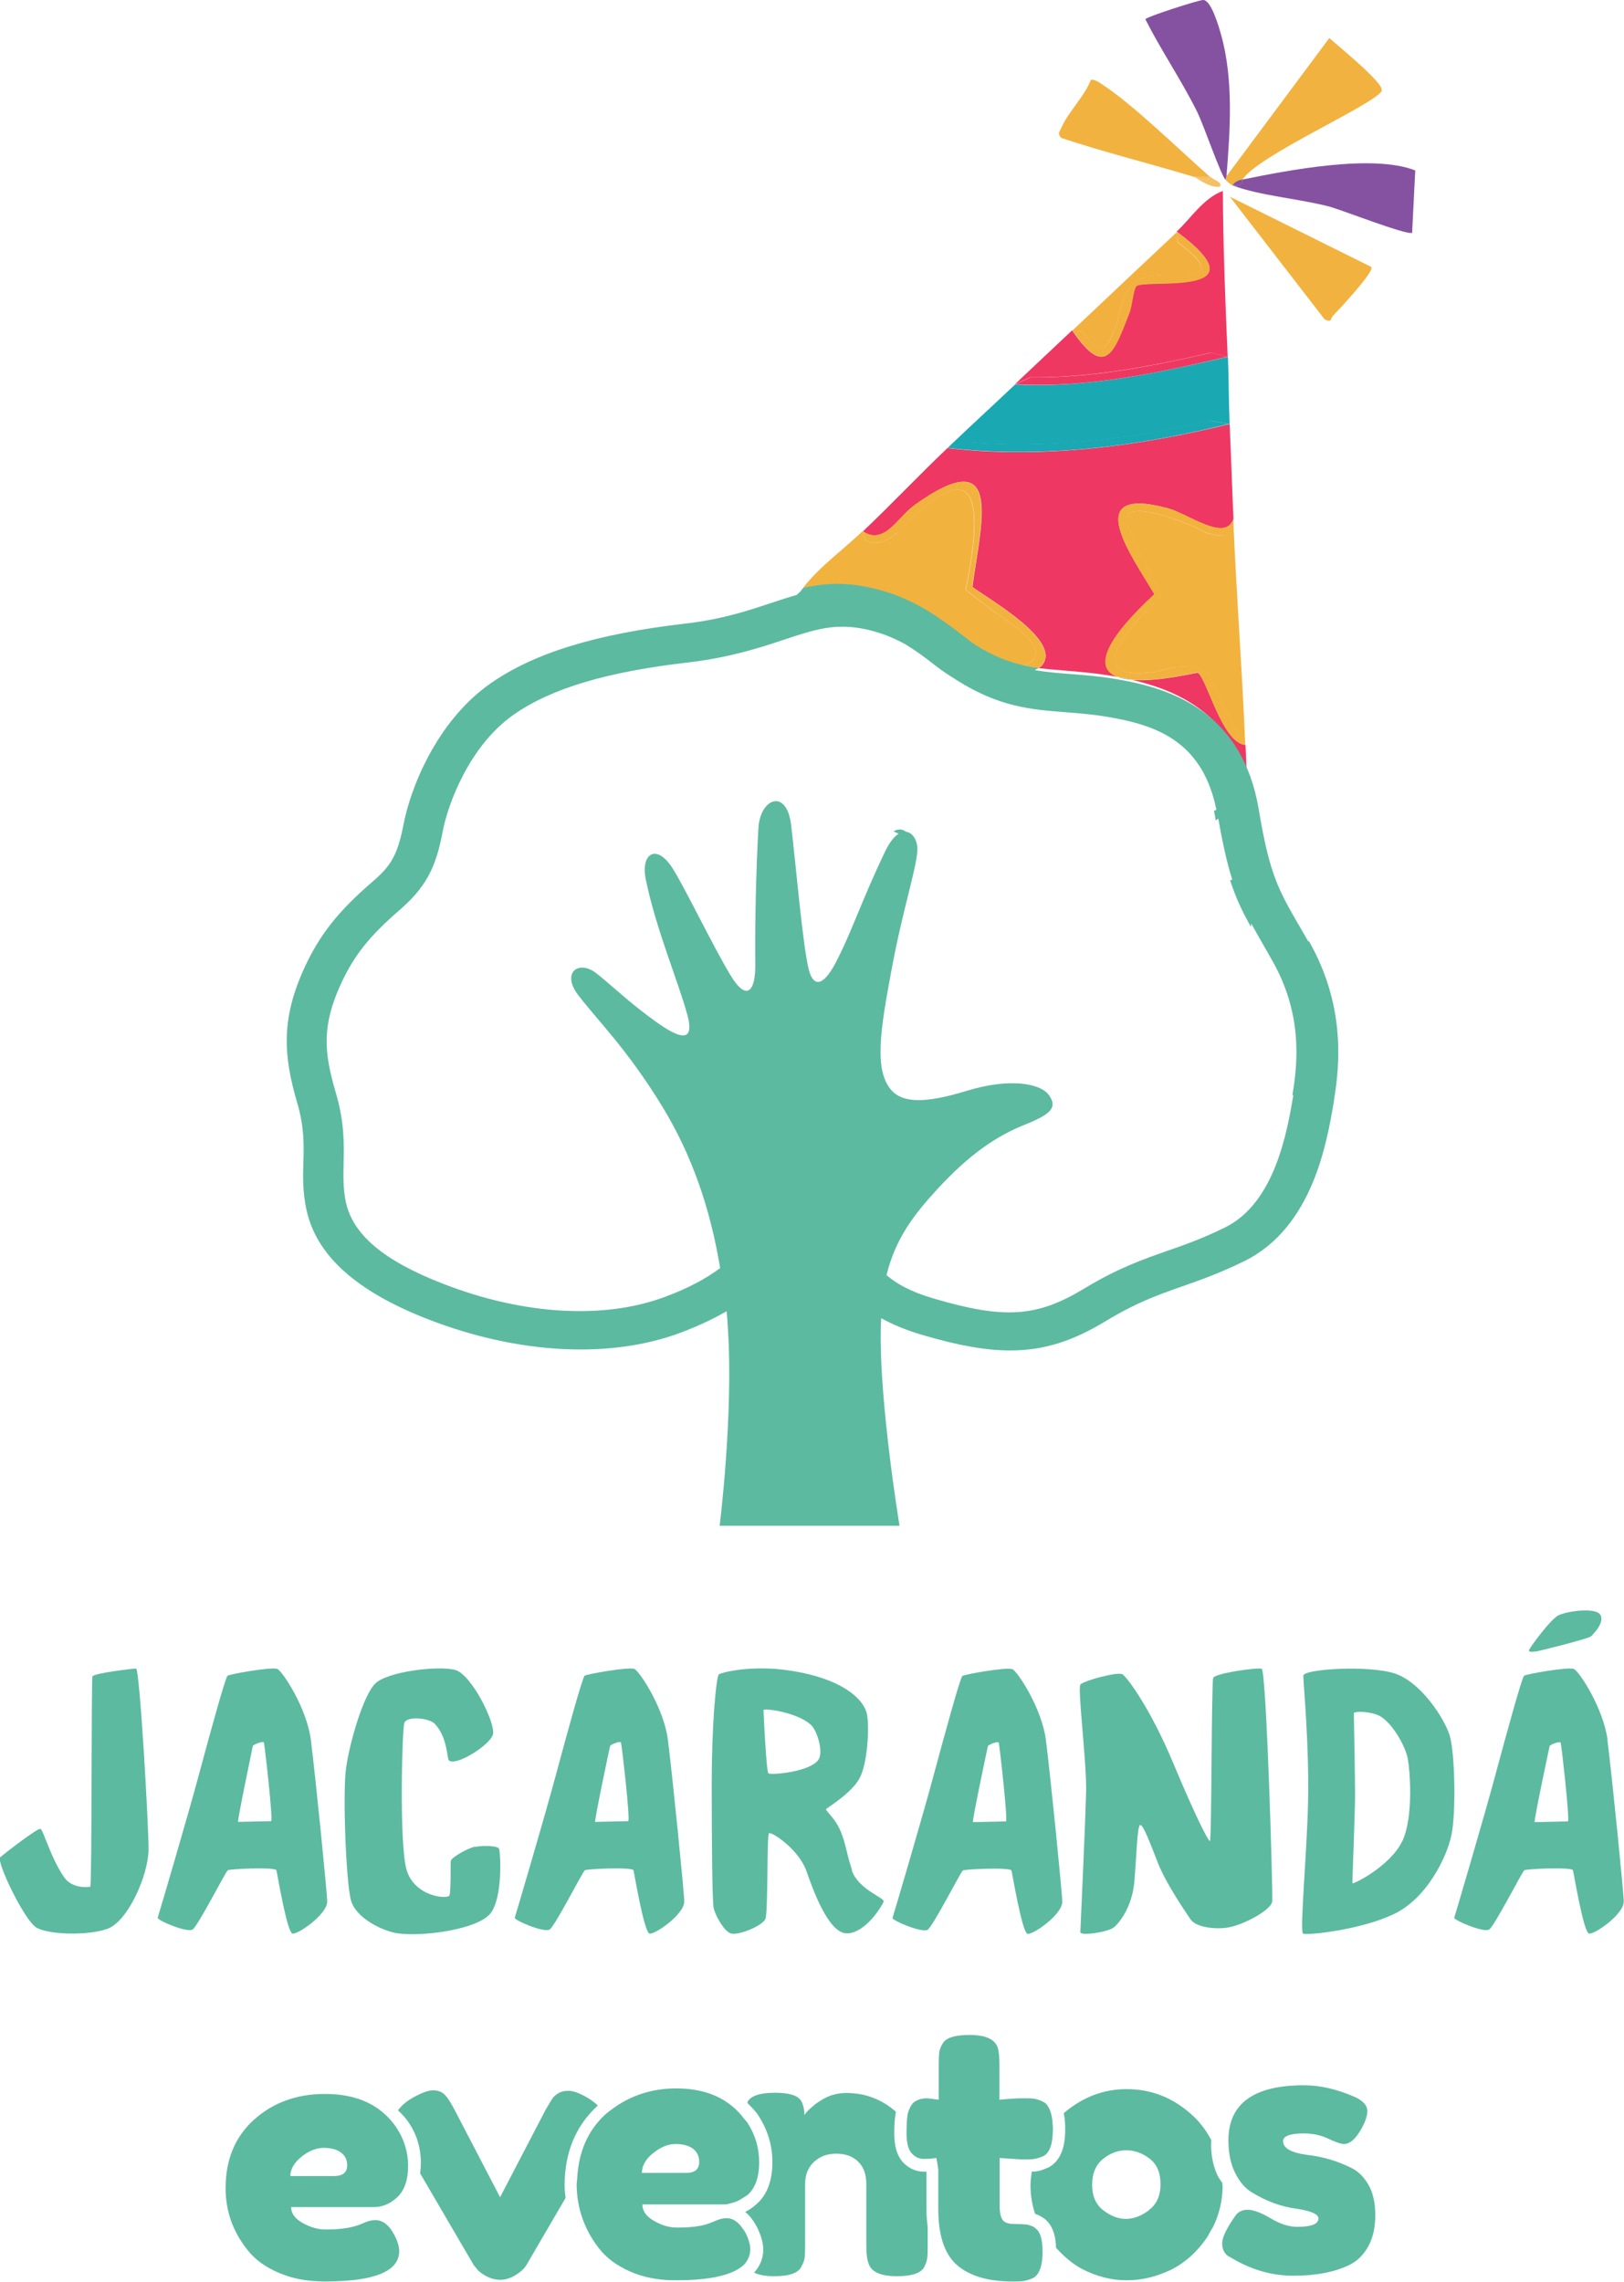 <?xml version="1.0" encoding="UTF-8"?> <svg xmlns="http://www.w3.org/2000/svg" id="Layer_1" data-name="Layer 1" viewBox="0 0 67.45 94.77"><defs><style> .cls-1 { fill: #1aa8b3; } .cls-2 { fill: #ee3762; } .cls-3 { fill: #f2b13f; } .cls-4 { fill: #8552a1; } .cls-5 { fill: #f2b23e; } .cls-6 { fill: #ee3862; } .cls-7 { fill: #f2b23f; } .cls-8 { fill: #f4c063; } .cls-9 { fill: #5cbaa1; } </style></defs><path class="cls-9" d="M5.66,69.3c-.1,0-1.77.19-1.82.33-.05.14-.02,8.7-.09,8.73-.07.03-.75.09-1.08-.38-.57-.82-.87-1.98-.99-2.02-.12-.04-1.49,1.02-1.67,1.18-.18.16,1,2.62,1.5,2.92.49.29,2.07.35,2.93.06.87-.29,1.73-2.25,1.73-3.32s-.37-7.52-.52-7.5"></path><path class="cls-9" d="M11.52,69.32c-.23-.1-1.97.21-2.07.28-.09.07-.74,2.44-1.2,4.15-.46,1.72-1.64,5.71-1.7,5.9-.03.11,1.23.64,1.45.49.22-.14,1.37-2.4,1.46-2.46.09-.06,1.99-.14,2.02,0,.04.15.44,2.59.67,2.63.23.04,1.44-.8,1.44-1.33,0-.33-.49-5.23-.68-6.72-.17-1.32-1.17-2.84-1.4-2.95M11.26,75.64c-.1,0-1.31.03-1.37.03-.05,0,.6-3.09.61-3.15.02-.06.43-.22.46-.15.03.07.39,3.27.3,3.27"></path><path class="cls-9" d="M42.04,69.33c-.23-.1-1.97.21-2.07.28-.09.07-.74,2.44-1.2,4.15-.46,1.72-1.64,5.71-1.7,5.9-.03.1,1.23.64,1.46.49.22-.14,1.37-2.4,1.46-2.46.09-.06,1.98-.14,2.02,0,.04.15.44,2.59.67,2.63.23.04,1.44-.8,1.44-1.33,0-.33-.49-5.23-.68-6.72-.17-1.32-1.17-2.84-1.4-2.95M41.78,75.65c-.1,0-1.31.03-1.37.03-.05,0,.6-3.08.62-3.15.01-.07.42-.22.45-.15.03.07.39,3.27.3,3.27"></path><path class="cls-9" d="M66.77,72.27c-.18-1.32-1.17-2.84-1.4-2.95-.23-.1-1.97.21-2.07.28-.09.07-.74,2.44-1.2,4.15-.46,1.72-1.64,5.71-1.7,5.9-.03.1,1.23.64,1.45.49.22-.14,1.37-2.4,1.46-2.46.09-.06,1.99-.14,2.02,0,.04.15.44,2.59.67,2.63.23.04,1.44-.8,1.44-1.33,0-.33-.49-5.23-.68-6.72M65.11,75.65c-.1,0-1.31.03-1.37.03-.05,0,.6-3.08.62-3.15.01-.07.42-.22.46-.15.03.07.39,3.27.3,3.27"></path><path class="cls-9" d="M26.35,69.32c-.23-.1-1.97.21-2.07.28-.09.07-.74,2.44-1.2,4.15-.46,1.72-1.64,5.71-1.7,5.9-.03.11,1.23.64,1.45.49.22-.14,1.37-2.4,1.46-2.46.09-.06,1.98-.14,2.02,0,.04.15.44,2.59.67,2.63.23.04,1.44-.8,1.44-1.33,0-.33-.49-5.23-.68-6.72-.17-1.32-1.17-2.84-1.4-2.95M26.09,75.64c-.1,0-1.31.03-1.37.03-.05,0,.6-3.09.62-3.15.01-.06.42-.22.45-.15.03.07.4,3.27.3,3.27"></path><path class="cls-9" d="M19.73,76.7c-.28.05-1,.45-1.01.6-.01.14.01,1.24-.05,1.42-.06.18-1.5.07-1.8-1.12-.29-1.18-.17-5.71-.08-6.03.09-.31,1.02-.22,1.26.02.54.56.51,1.43.59,1.52.26.28,1.69-.61,1.83-1.06.14-.44-.88-2.5-1.56-2.69-.68-.19-2.83.06-3.33.57-.5.5-1.07,2.48-1.21,3.53s0,4.75.21,5.48c.21.73,1.31,1.27,1.94,1.36,1.06.15,3.34-.17,3.85-.83.53-.67.41-2.55.36-2.68-.05-.13-.63-.15-1.01-.08"></path><path class="cls-9" d="M35.39,77.68c-.27-.8-.28-1.34-.64-1.94-.2-.33-.47-.55-.44-.6.03-.05,1.05-.65,1.39-1.28.34-.63.42-2.19.3-2.7-.15-.6-1.02-1.45-3.23-1.78-1.6-.24-2.9.1-2.93.18-.12.35-.28,2.22-.28,4.51s.02,4.9.08,5.18c.06.27.4.93.7,1.05.31.11,1.33-.31,1.45-.6.12-.29.05-3.5.15-3.56.11-.06,1.23.65,1.56,1.59.23.65.89,2.57,1.67,2.57s1.48-1.16,1.53-1.32c.05-.16-1.04-.49-1.32-1.29M34.01,73.06c-.31.54-2.03.68-2.1.59-.08-.1-.19-2.36-.2-2.62,0-.1,1.43.09,1.98.62.26.25.5,1.1.32,1.41"></path><path class="cls-9" d="M50.39,69.68c-.08.18-.06,6.82-.14,6.79-.08-.03-.58-.99-1.53-3.26-.95-2.27-1.91-3.55-2.1-3.67-.19-.12-1.63.27-1.75.43-.12.16.27,3.28.24,4.45-.03,1.17-.2,4.98-.24,5.83,0,.17,1.13,0,1.38-.19.25-.19.76-.86.86-1.87.09-1.01.12-2.4.25-2.39.13.01.36.63.73,1.57.33.85,1.13,2.01,1.35,2.34.19.29.84.43,1.48.36.64-.07,1.89-.73,1.92-1.1.03-.37-.24-9.6-.44-9.66-.2-.06-1.92.19-2,.37"></path><path class="cls-9" d="M63.76,68.6c.2-.03,2.21-.54,2.31-.63.1-.08.6-.6.39-.91-.21-.31-1.39-.14-1.73.03-.34.17-1.14,1.28-1.22,1.43-.04.07.05.11.25.07"></path><path class="cls-9" d="M57.94,69.51c-1.07-.36-3.82-.19-3.81.09.02.53.24,2.89.2,5.12-.03,2.02-.36,5.51-.21,5.59.15.08,2.33-.14,3.73-.79,1.4-.64,2.24-2.38,2.43-3.29.2-.91.15-3.42-.07-4.15-.23-.73-1.2-2.21-2.27-2.57M58.24,76.47c-.5,1.05-2.06,1.81-2.07,1.75-.01-.06.11-2.87.11-3.68s-.04-2.74-.05-3.38c0-.08.52-.1.96.06.55.19,1.18,1.27,1.28,1.83.08.41.26,2.38-.23,3.43"></path><path class="cls-2" d="M49.74,27.94c-1.2.25-2.09.35-2.72.3,1.75.4,3.82,1.29,4.76,3.86-.02-.39-.03-.77-.05-1.16-.99-.07-1.64-2.9-2-3"></path><path class="cls-2" d="M37.97,20.99c3.81-2.74,2.74.86,2.42,3.39.71.53,3.71,2.22,2.9,3.24-.04.05-.09.09-.16.13.34.04.69.07,1.07.1.63.05,1.35.11,2.2.26-1-.4-.41-1.61,1.55-3.43-.91-1.54-3.13-4.56.55-3.57.85.23,2.4,1.43,2.73.44-.06-1.31-.1-2.63-.16-3.94-3.78.93-7.79,1.46-11.72,1-1.19,1.13-2.32,2.33-3.51,3.46.89.6,1.45-.59,2.13-1.07"></path><path class="cls-5" d="M36.06,24.41c1.8.38,2.92,1.25,3.73,1.88.25.2.47.36.67.49.78.49,1.42.73,2.06.87.82-.32.65-.91-.55-1.77-.64-.44-1.27-.9-1.87-1.39.96-4.59.01-5.38-2.85-2.36-.44.42-1.37.72-1.42-.07-.82.78-1.78,1.46-2.48,2.36.82-.18,1.67-.24,2.7-.02"></path><path class="cls-5" d="M37.26,22.13c2.86-3.02,3.81-2.23,2.85,2.36.6.49,1.22.95,1.86,1.39,1.19.86,1.37,1.45.55,1.77.2.04.4.08.6.1.06-.04.12-.08.16-.13.81-1.02-2.18-2.7-2.9-3.24.32-2.53,1.39-6.12-2.42-3.39-.68.49-1.24,1.68-2.13,1.07.05.79.98.49,1.42.07"></path><path class="cls-5" d="M50.09,22.13c-.4-.26-3.62-1.64-3.29-.38.42,1.02.9,2.01,1.43,2.98-2.53,2.46-2.59,3.52-.16,3.16.94-.29,1.65-.25,2.13.11.43,1.03.89,2,1.52,2.94-.13-3.13-.37-6.27-.5-9.39-.05.85-.4.77-1.14.58"></path><path class="cls-5" d="M48.5,21.11c-3.69-.99-1.46,2.03-.56,3.57-1.97,1.82-2.56,3.04-1.55,3.43.03,0,.06,0,.09.01.17.03.35.07.53.11.63.05,1.53-.04,2.72-.3.35.11,1.01,2.94,2,3.01-.63-.94-1.09-1.91-1.52-2.94-.48-.37-1.19-.41-2.13-.11-2.43.36-2.38-.7.16-3.16-.53-.97-1.01-1.97-1.43-2.98-.34-1.26,2.89.12,3.29.38.74.19,1.09.27,1.14-.58-.33.98-1.88-.21-2.73-.44"></path><path class="cls-1" d="M50.25,17.47l.82.14c-.04-.92-.03-1.86-.07-2.79-2.88.66-5.82,1.31-8.84,1.15-.93.88-1.88,1.75-2.81,2.64l.79-.24c3.41.28,6.82-.13,10.12-.89"></path><path class="cls-1" d="M51.07,17.61l-.82-.14c-3.29.76-6.7,1.17-10.12.89l-.79.24c3.94.46,7.95-.06,11.72-1"></path><path class="cls-6" d="M50.29,14.65l.7.17c-.1-2.29-.19-4.59-.2-6.89-.81.3-1.33,1.14-1.92,1.69,3.73,2.76-1.34,1.93-1.68,2.26-.12.11-.17.82-.29,1.12-.63,1.61-.98,2.77-2.37.72-.79.75-1.59,1.49-2.38,2.24l.64-.29c2.54.03,5.04-.46,7.49-1.02"></path><path class="cls-6" d="M51,14.82l-.7-.17c-2.45.56-4.94,1.06-7.49,1.02l-.64.29c3.01.17,5.96-.48,8.84-1.15"></path><path class="cls-3" d="M46.38,13.46c.44-1.91.74-2.1,2.82-2.04,1.01-.03.91-.48-.3-1.36l-.02-.42c-1.45,1.36-2.89,2.72-4.34,4.09l.42.03c.82,1.16.96.85,1.42-.3"></path><path class="cls-3" d="M46.91,13.01c.11-.29.17-1,.29-1.12.34-.32,5.41.5,1.68-2.26l.02.42c1.21.88,1.31,1.33.3,1.36-2.09-.05-2.38.13-2.82,2.04-.45,1.15-.6,1.46-1.42.3l-.42-.03c1.39,2.05,1.74.89,2.37-.72"></path><path class="cls-7" d="M57.38,3.76c.14-.28-1.83-1.87-2.17-2.18l-4.27,5.74-.03.16c.04.05.24.21.29.23.09-.15.22-.2.4-.24.58-.99,5.52-3.14,5.79-3.7"></path><path class="cls-4" d="M51.59,7.46c.04.19-.09.27-.4.24,1.08.42,2.81.56,4.02.88.52.14,3.22,1.2,3.44,1.09l.13-2.59c-1.77-.7-5.32,0-7.19.38"></path><path class="cls-4" d="M51.59,7.46c-.17.03-.3.09-.4.24.31.03.44-.04.4-.24"></path><path class="cls-4" d="M50.72,1.46c-.08-.29-.41-1.47-.75-1.46-.18,0-2.34.69-2.4.8.66,1.3,1.49,2.52,2.14,3.82.29.58.97,2.6,1.19,2.85l.04-.15c.15-1.89.3-4-.22-5.86"></path><path class="cls-7" d="M55.03,13.27c.31.14.21-.03.32-.14.26-.27,1.73-1.84,1.61-2.04l-5.88-2.92,3.94,5.1Z"></path><path class="cls-7" d="M49.56,7.34h.69c-1.28-1.12-3.14-2.96-4.48-3.84-.15-.1-.27-.19-.46-.19-.26.69-.96,1.36-1.23,2-.07.17-.18.23,0,.42,1.81.6,3.67,1.06,5.49,1.61"></path><path class="cls-8" d="M49.56,7.34c.16.05.69.49,1.11.41.1-.2-.23-.25-.42-.42,0,.2-.24.2-.69.01"></path><path class="cls-8" d="M50.25,7.33h-.69c.45.2.68.2.69,0"></path><path class="cls-9" d="M46.49,28.13s-.06-.01-.09-.02c.16.06.37.11.62.13-.18-.04-.36-.08-.53-.11"></path><path class="cls-9" d="M54.34,39.11c-.12-.21-.23-.4-.34-.59-.9-1.55-1.27-2.19-1.72-4.9-.67-3.99-3.53-4.97-5.62-5.36-.88-.17-1.62-.22-2.27-.27-.51-.04-.97-.08-1.42-.16.06-.03.12-.05.17-.08-.2-.03-.4-.06-.6-.11-.63-.14-1.27-.38-2.04-.86-.15-.1-.3-.22-.48-.36-.25-.19-.53-.41-.85-.63-.75-.53-1.72-1.11-3.1-1.4-1.03-.22-1.89-.16-2.7.02-.04.05-.09.1-.13.16l-.15.14c-.36.1-.71.22-1.08.34-.96.32-2.05.68-3.55.85-3.71.43-6.27,1.22-8.08,2.48-2.28,1.59-3.35,4.43-3.62,5.86-.25,1.3-.54,1.74-1.3,2.39-1.4,1.21-2.16,2.16-2.8,3.53-1.01,2.18-.88,3.71-.32,5.63.3,1.02.28,1.73.26,2.49-.02.6-.03,1.21.12,1.93.4,1.92,2.06,3.42,5.07,4.59,3.74,1.45,7.57,1.65,10.51.54.58-.22,1.24-.51,1.88-.88.02.23.04.46.05.69.24,3.57-.34,8.22-.34,8.22h7.47s-.83-5.03-.78-8.1c0-.18.01-.35.02-.52.45.25,1.01.49,1.69.69,1.45.43,2.62.65,3.67.65,1.42,0,2.62-.4,4-1.24,1.26-.76,2.12-1.06,3.11-1.41.77-.27,1.57-.55,2.61-1.06,2.84-1.4,3.43-4.93,3.72-6.63v-.03c.27-1.6.45-4.02-1.04-6.64ZM53.71,45.5v.03c-.25,1.44-.75,4.43-2.83,5.45-.95.47-1.7.73-2.42.98-.99.35-2.03.71-3.43,1.56-1.97,1.19-3.31,1.28-6.26.41-.96-.28-1.55-.62-1.95-.97.38-1.53,1.12-2.49,2.12-3.58,1.33-1.44,2.43-2.19,3.63-2.67,1.1-.44,1.35-.72,1-1.22-.35-.5-1.64-.73-3.43-.18-1.79.55-2.64.47-3.09,0-.77-.82-.49-2.53-.01-5.09.45-2.42,1.02-4.13,1.06-4.89.04-.74-.69-1.33-1.34.04-1.02,2.13-1.38,3.34-2.07,4.65-.53.99-.94.99-1.12.16-.24-1.08-.48-3.9-.71-5.9-.18-1.55-1.28-1.14-1.36.1-.1,1.78-.15,4-.13,5.68.01,1.1-.35,1.58-1.04.43-.71-1.18-1.8-3.45-2.36-4.37-.69-1.13-1.37-.68-1.15.4.43,2.09,1.32,4.15,1.73,5.64.4,1.48-.75.7-1.63.04-.88-.66-1.32-1.1-2.13-1.76-.75-.6-1.48-.05-.79.87.81,1.07,2.03,2.23,3.52,4.67,1.21,1.99,1.98,4.2,2.39,6.69-.59.44-1.36.85-2.28,1.19-2.53.95-5.89.76-9.23-.54-2.47-.96-3.75-2.04-4.04-3.41-.11-.55-.1-1.03-.09-1.58.02-.81.04-1.72-.33-2.97-.49-1.67-.58-2.77.24-4.54.54-1.15,1.16-1.93,2.38-2.99,1.09-.94,1.54-1.74,1.83-3.31.21-1.11,1.1-3.55,2.95-4.84,1.56-1.09,3.87-1.78,7.28-2.17,1.68-.2,2.92-.6,3.91-.93,1.29-.43,2.14-.71,3.39-.45.68.14,1.23.38,1.7.64.39.24.75.5,1.07.75.24.19.48.37.72.52.03.02.06.04.09.06.04.03.09.05.13.08,0,0,0,0,0,0,.03.02.06.04.09.06,1.78,1.13,3.11,1.23,4.51,1.34.64.05,1.3.1,2.08.25,1.87.35,3.66,1.08,4.21,3.8-.03.02-.06.04-.1.05,0,.03.01.06.02.09.02.1.03.2.05.3.04-.02.07-.04.11-.07.19,1.08.37,1.88.58,2.53l-.09.04c.04.12.08.23.12.34.21.58.45,1.06.74,1.58.01-.03.02-.08.02-.13.16.29.33.59.52.92.1.18.21.37.33.58,1.24,2.16,1.11,4.14.86,5.61Z"></path><path class="cls-9" d="M37.11,34.53c.24.11.48.23.72.34-.11-.34-.39-.54-.72-.34"></path><g><path class="cls-9" d="M43,92.53c-.14-.08-.26-.12-.38-.14,0,0-.02,0-.02,0-.12-.01-.29-.02-.5-.02-.23,0-.38-.06-.46-.17-.08-.12-.12-.3-.12-.57v-2l.9.06h.04c.22,0,.39,0,.5-.02,0,0,0,0,0,0,.11-.02.24-.06.38-.12.26-.14.39-.51.39-1.12,0-.07,0-.13-.01-.19-.01-.27-.06-.48-.13-.64-.06-.13-.14-.24-.24-.29-.15-.08-.27-.12-.39-.14-.11-.02-.27-.02-.49-.02s-.54.02-.96.06v-1.42c0-.34-.02-.58-.07-.74-.12-.36-.52-.53-1.17-.53-.62,0-.99.12-1.12.36-.08.13-.12.24-.14.35-.01.11-.02.27-.02.49v1.49l-.48-.06c-.23,0-.43.06-.58.19-.05.05-.1.12-.14.21-.02.05-.05.11-.07.17-.03.11-.05.27-.06.47,0,.12-.01.24-.01.4,0,.4.07.68.21.84.14.16.31.24.52.24,0,0,0,0,0,0,.18,0,.35-.02.51-.04.03.15.06.31.08.47v1.67c0,.27.02.53.05.76.1.69.34,1.21.73,1.55.52.45,1.29.68,2.29.68.21,0,.37,0,.48-.02.11-.02.24-.06.38-.12.25-.13.39-.47.4-1.02,0-.03,0-.06,0-.1,0-.52-.11-.85-.33-.97Z"></path><path class="cls-9" d="M38.47,90.2s-.05,0-.08,0c-.36,0-.68-.15-.92-.43-.22-.26-.33-.65-.33-1.18,0-.39.03-.66.07-.88-.58-.51-1.26-.78-2.06-.78-.4,0-.76.11-1.09.33-.13.08-.26.18-.39.3-.14.12-.22.22-.26.29,0-.23-.05-.43-.14-.6-.14-.22-.5-.33-1.09-.33s-.98.12-1.12.36c-.01.02-.01.04-.02.06.16.17.33.33.46.53.38.59.58,1.23.58,1.93,0,.74-.2,1.31-.6,1.69-.17.16-.34.29-.53.38.18.14.35.36.51.67.16.34.24.63.24.89,0,.38-.14.69-.38.96.2.1.47.15.84.15.62,0,.99-.13,1.12-.39.08-.14.12-.26.14-.37.01-.11.02-.28.02-.5v-2.57c0-.38.12-.68.36-.91.24-.23.55-.35.93-.35s.69.11.91.33c.23.22.34.53.34.93v2.55c0,.33.03.58.09.74.11.36.5.54,1.19.54.62,0,1-.13,1.13-.39.07-.14.11-.26.12-.37.02-.11.02-.28.02-.5v-.78c-.03-.23-.05-.47-.05-.74v-1.58Z"></path><path class="cls-9" d="M24.8,87.47s.02-.01.03-.02c-.11-.1-.24-.21-.41-.31-.34-.2-.6-.3-.8-.3s-.35.04-.46.12c-.12.08-.2.16-.25.25-.05.08-.13.22-.24.4l-1.9,3.65-1.9-3.65c-.14-.26-.26-.46-.38-.59-.12-.13-.29-.2-.5-.2s-.5.11-.87.32c-.27.16-.46.33-.59.51.17.16.33.33.46.53.33.5.49,1.05.49,1.65,0,.16-.01.3-.03.44l2.22,3.8.13.16c.08.11.21.21.4.31.19.1.39.15.59.15s.42-.07.63-.2c.21-.13.37-.28.46-.44l1.61-2.76c-.02-.17-.04-.33-.04-.51,0-1.36.45-2.47,1.35-3.3Z"></path><path class="cls-9" d="M50.77,90.76s0-.06,0-.09c-.06-.09-.13-.18-.19-.29-.18-.37-.28-.81-.28-1.33,0-.06.01-.1.01-.16-.19-.36-.43-.7-.75-1-.8-.75-1.72-1.12-2.77-1.12-.97,0-1.84.34-2.61,1,.06.27.06.53.06.66,0,.3,0,1.23-.69,1.59-.2.09-.37.15-.53.17-.05,0-.11.01-.17.01-.02.19-.05.37-.05.57,0,.42.07.81.19,1.18.09.03.18.07.28.13.52.3.58.94.59,1.28.32.35.67.66,1.08.88.6.31,1.22.47,1.85.47s1.25-.15,1.85-.44c.6-.3,1.1-.76,1.52-1.38.01-.02.02-.04.03-.06.05-.1.11-.21.19-.33.26-.53.4-1.11.4-1.75ZM47.72,91.8c-.32.24-.64.36-.96.36s-.63-.12-.94-.36c-.31-.24-.46-.59-.46-1.06s.15-.82.45-1.07c.3-.24.62-.36.97-.36s.67.12.97.35c.3.23.45.58.45,1.06s-.16.83-.48,1.07Z"></path><path class="cls-9" d="M30.89,92.63c-.15-.25-.33-.41-.52-.47-.06-.02-.12-.03-.19-.03-.16,0-.35.05-.58.16l-.16.06c-.32.12-.76.17-1.32.17-.32,0-.64-.09-.96-.28-.32-.18-.48-.41-.48-.68h3.43c.09,0,.16-.03.24-.05.18-.04.35-.11.52-.23.07-.05.15-.08.22-.15.29-.29.44-.72.44-1.32s-.16-1.14-.49-1.65c-.05-.07-.11-.12-.16-.19-.14-.18-.29-.35-.47-.49-.59-.49-1.36-.74-2.33-.74s-1.84.28-2.56.79c-.13.1-.27.19-.39.3,0,0-.01.02-.02.02-.69.65-1.06,1.5-1.13,2.53,0,.12-.03.24-.03.36,0,.22.02.42.05.63.11.72.39,1.38.86,1.99.31.41.74.73,1.3.98.56.25,1.19.37,1.91.37,1.14,0,1.96-.14,2.47-.4.18-.09.33-.2.43-.33.12-.16.19-.34.19-.56,0-.18-.06-.41-.19-.67-.03-.06-.06-.1-.09-.15ZM27.13,89.43c.31-.26.62-.38.93-.38s.56.07.73.2c.17.14.25.31.25.54,0,.31-.18.46-.55.46h-1.83c0-.29.15-.56.46-.82Z"></path><path class="cls-9" d="M16.51,91.25c.29-.28.44-.71.44-1.29s-.17-1.12-.49-1.6c-.63-.92-1.61-1.39-2.96-1.39-1.18,0-2.16.36-2.95,1.07-.79.71-1.18,1.66-1.18,2.85,0,.94.3,1.8.91,2.56.31.4.74.71,1.3.95.56.24,1.19.36,1.91.36,2.06,0,3.09-.42,3.09-1.26,0-.18-.06-.4-.19-.65-.22-.43-.49-.64-.8-.64-.16,0-.35.05-.58.16l-.16.06c-.32.11-.76.17-1.32.17-.32,0-.64-.09-.96-.27-.32-.18-.48-.4-.48-.66h3.44c.36,0,.68-.14.98-.42ZM13.89,90.38h-1.83c0-.28.15-.55.46-.8.31-.25.62-.37.93-.37s.56.07.72.2c.17.13.25.31.25.52,0,.3-.18.45-.55.45Z"></path><path class="cls-9" d="M51.04,93.73c-.18-.12-.28-.3-.28-.55s.18-.63.55-1.15c.11-.16.28-.25.51-.25s.56.12.96.36c.4.24.77.35,1.1.35.59,0,.88-.12.88-.35,0-.18-.32-.32-.97-.41-.61-.09-1.21-.31-1.81-.68-.28-.17-.51-.45-.69-.82-.18-.37-.27-.81-.27-1.33,0-1.53,1.05-2.29,3.14-2.29.69,0,1.39.17,2.12.49.34.16.51.35.51.58s-.11.52-.32.86c-.21.34-.43.51-.65.51-.12,0-.33-.07-.65-.22-.31-.15-.65-.22-1.02-.22-.57,0-.86.11-.86.32,0,.29.33.48.99.57.64.07,1.26.25,1.86.55.28.14.51.37.7.7.19.33.28.75.28,1.25s-.09.93-.28,1.28c-.19.35-.45.62-.79.79-.62.3-1.39.45-2.33.45s-1.83-.27-2.69-.81"></path></g></svg> 
